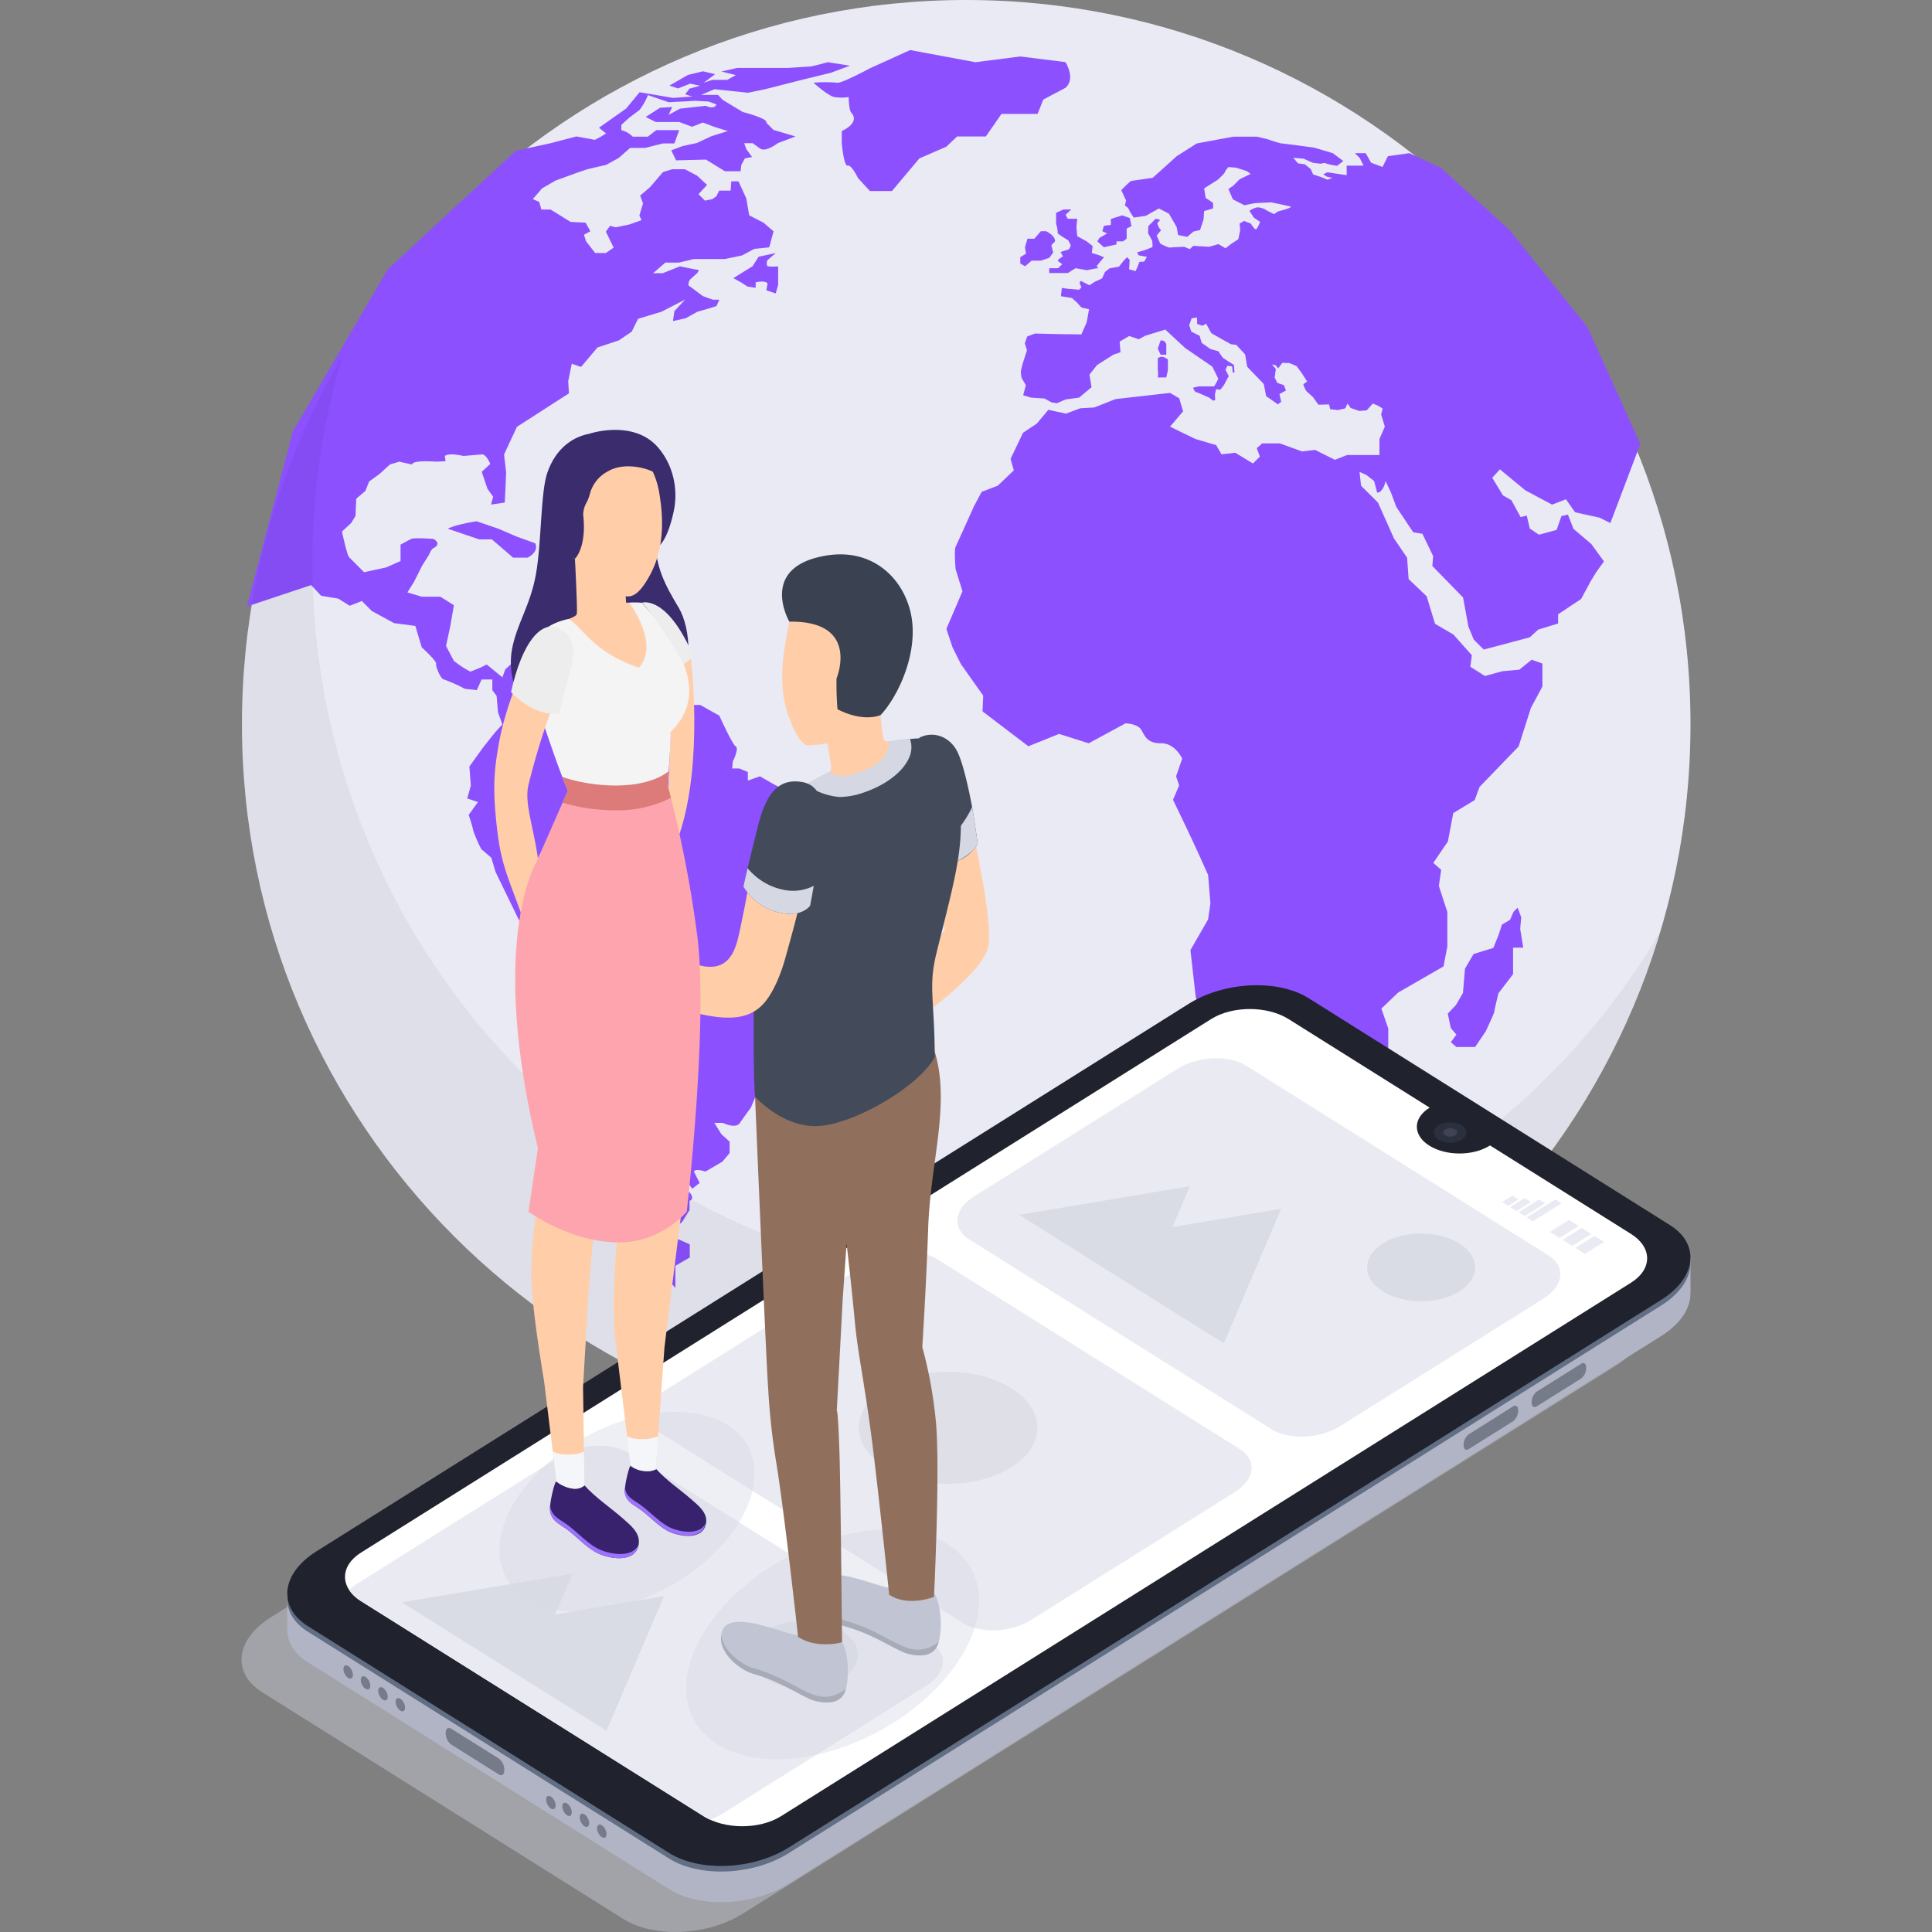 <svg width="200" height="200" fill="none" version="1.1" id="svg11456" xmlns="http://www.w3.org/2000/svg"><rect width="100%" height="100%" fill="#808080" stroke="none"/><path d="M100.022 149.944c41.409 0 74.978-33.566 74.978-74.972C175 33.566 141.431 0 100.022 0 58.613 0 25.045 33.566 25.045 74.972c0 41.406 33.568 74.972 74.977 74.972Z" fill="#E9EAF4" id="path11299"/><path d="m80.302 30.376.252-.887v-1.922a4.507 4.507 0 0 1-1.075 0c-.188-.084-.06-.61-.06-.61l.883-.758-1.77.377-.633.991-1.982 1.224.887.495.57.377.852.129v-.56s.99-.253 1.233.124l-.124.698zM58.392 57.75a1.981 1.981 0 0 0-1.626 0 1.338 1.338 0 0 1-1.269 1.353l1.447.807 1.447-.54 1.893-.63 1.62 1.17c1.219-1.486 0-2.343 0-2.343zm30.77 27.562-1.403-.297-2.438-1.551h-2.14l-1.849-.956h-.738s.149-1.036-.074-1.11c-.223-.074-1.843-1.036-1.843-1.036l-1.259.446v-.887l-.887-.371h-.738l.074-.738s.664-1.313.297-1.541c-.366-.228-1.7-3.186-1.7-3.186l-1.981-1.11h-2.14l-1.849-1.768-1.843-1.487-1.036-2.066-1.11-.738s-1.253.812-1.55.738c-.298-.074-2.14-.738-2.14-.738l-1.552-.441-1.937.907v1.981l-.738-.495v-.743l.663-1.254.298-.887-.664-.292-.887 1.03-2.215.66-.446.96-1.036.962-.292.813-1.625-1.328c-.548.286-1.116.533-1.7.738a11.243 11.243 0 0 1-1.7-1.11l-.812-1.55.446-2.067.367-2.145-1.402-.887H43.66l-1.486-.44.693-1.11.813-1.626.738-1.179s.208-.54.446-.664c.942-.495 0-.961 0-.961s-1.982-.149-2.289 0c-.307.149-1.11.59-1.11.59v1.699l-1.486.664-2.29.495-1.55-1.555c-.223-.218-.739-2.656-.739-2.656l.957-.887.446-.738.074-1.774.956-.812.372-.962 1.1-.802 1.055-.966.961-.293 1.328.293c.075-.496 2.512-.293 2.512-.293l.962-.05-.075-.54c.446-.37 1.923 0 1.923 0l1.982-.168c.436.095.803.991.803.991l-.887.813.594 1.769.59.812-.223.813 1.422-.208.07-1.408.074-1.699-.218-1.863 1.328-2.864 5.39-3.468-.074-1.258.367-1.809.961.332 1.7-2.016 2.214-.733 1.328-.902.664-1.333 2.438-.738 2.438-1.254-1.12 1.194-.149 1.036 1.328-.297 1.185-.664 1.03-.293.961-.297.298-.664H73.8l-1.036-.371c-.664-.496-1.486-1.105-1.486-1.105a.822.822 0 0 1 .218-.67l.669-.599s.292-.356.074-.356c-.218 0-1.848-.357-1.848-.357l-1.774.713h-1.006l1.259-1.094h1.402l1.55-.372h3.222l1.773-.372 1.264-.678 1.55-.159.447-1.66-1.036-.887-1.486-.768-.298-1.744-.812-1.773h-.739l-.074.96h-1.18l-.296.59-.441.298-.739.148-.669-.668.887-.957-1.03-.96-1.259-.665h-1.313l-.961.293-1.328 1.55-1.036.887.298.813-.377 1.233.223.496-1.258.446-1.403.292-.59-.149-.445.595.812 1.66-.812.555h-1.105l-.937-1.204-.223-.684.664-.367-.495-.887-1.551-.074-2.066-1.283h-.962l-.223-.788-.663-.292.96-1.11 1.403-.812 2.438-.887.887-.293 1.917-.446 1.289-.713 1.179-1.036h1.55l1.849-.465h1.184l.496-1.378h-2.364l-.887.68h-1.55a2.671 2.671 0 0 0-1.185-.68v-.545l.813-.738 1.055-.793c.37-.471.668-.993.887-1.55l2.14.738 1.62-.084 1.116-.065 1.402.075.812.297c-.222.59-1.104.148-1.104.148l-2.661.293-1.184.644.371-.813-1.258.075-1.487.956 1.036.52h2.438l1.328.496 1.11-.441 1.179.44 1.407.446-1.7.53-1.486.7-1.487.321-1.179.441.496 1.036 3.101-.075 1.958 1.204h1.625l.074-.664.367-.663.743-.15-.595-.812-.218-.614h.882l.744.54c.59.446 1.843-.54 1.843-.54l1.848-.699-2.29-.678-.737-.739c.218-.446-2.438-1.11-2.438-1.11l-2.071-1.253-.496-.52h-1.759l1.402-.59 3.469.367 1.774-.367L83.275 8.2l2.73-.664 1.982-.738-2.294-.357s-1.626.446-1.849.446c-.223 0-2.14.148-2.363.148h-5.173l-1.62.367 1.486.372-.887.495h-1.55l-.887.297 1.179-.887-1.254-.297-1.55.372-1.923 1.105.887.297 1.258-.496 1.03.218-1.104.298-.446.59.738.222-1.982.149-3.468-.59-1.402 1.695-2.81 1.982.739.59-.496.311-.664.352-1.922-.352-2.656.699-3.601.781-13.268 12.29-9.81 16.755-4.76 18.134 6.644-2.215 1.036 1.105 1.774.297 1.184.738 1.254-.495 1.035 1.036 2.29 1.253 2.214.297.664 2.215s1.551 1.402 1.487 1.7c-.065.297.495 1.624.812 1.624.74.265 1.457.586 2.146.962l1.253.143.496-1.105h1.11v1.105l.446.595.143 1.694.446 1.259-.738.812-1.184 1.487-1.487 2.056.149 1.982-.372 1.327 1.11.372-.961 1.328c.196.557.362 1.124.496 1.7.229.633.5 1.25.812 1.847l1.036.887.446 1.487 2.512 5.167 1.769 1.486 2.586 1.328s1.625 1.774 1.7 1.982c.074.208.887 3.468.887 3.468l-.035 1.823.495 1.918.149 2.145.223 2.973.738 2.363.664 3.102-.812 1.035.495 1.531.595 2.235 1.03 1.109-.07 1.774.219 1.769 4.583 4.875.882.961v-2.289l1.487-.857v-1.357l-1.487-.664v-1.036l.729-.664.733-1.184v-.961c.61-.218 0-.887 0-.887h-1.016l-.074-.956h.961l.397.59.782-.59-.59-1.184c.15-.367 1.185 0 1.185 0l1.769-1.036.738-.882v-1.184l-.842-.758-.743-1.184h.887s1.332.669 1.773 0c.441-.669 1.11-1.551 1.11-1.551l.813-1.917s1.55-2.809 1.7-3.032c.148-.223 0-2.973 0-2.973l2.437-1.982h1.625l1.328-2.219 1.036-1.457V98.63l.367-2.363-.58-2.31 2.066-2.734 1.55-1.487-.589-2.73zm16.459-58.037.496.292.674-.585h.956l.882-.297.396-.545-.188-.753.377-.401c.044-.61-.922-1.05-.922-1.05h-.545l-.674.777h-.713l-.253.882.104.664-.59.367zm4.46-5.584-.753.337v1.134l.084.293c.055.233.083.473.084.713l.545.377.545.337.253.495s-.084.495-.377.495l-.674.214.253.46s-.495.253-.545.461l.461.337-.421.421h-.922v.496h1.933l.797-.496 1.175.208s.966-.208 1.174-.208l-.169-.213.298-.376.461-.545-.59-.238-.669-.208.084-.714-.634-.495-.961-.525-.085-.967.085-.837h-.991l-.208-.421.584-.545zm5.5 3.612v-.317h.674l.376-.273v-1.05l.496-.253-.169-.837-.788-.278-1.174.377v.614l-.713.084-.169.565.495.233-.797.46-.213.358.674.61zm42.315 25.451 2.774 1.486 1.432-.554.952 1.347 2.542.56 1.109.555 3.097-8.175-5.452-12.086-8.128-10.121-7.067-6.395-3.255-1.516-2.225.317-.555 1.114-1.184-.44-.56-.991h-1.115l.496.495.401.798h-1.749v.986l-1.249-.184-.758-.114-.426.213.396.243.55.124-.495.183-.664-.267-.828-.278-.247-.55-.61-.495-.703-.094-.496-.58 1.08.094.952.426.792.094s.496-.124.55-.034c.379.12.769.204 1.165.248l.644-.496-1.09-.813-1.932-.57s-3.246-.445-3.4-.435a14.385 14.385 0 0 1-1.377-.421l-1.13-.278h-2.477l-3.766.699-2.081 1.323-2.477 2.234s-2.141.307-2.265.337c-.351.293-.682.609-.991.946l.496 1.075-.124.496.337.272.248.496.336.495 1.254-.183 1.348-.763 1.04.55.798 1.377.149.828.951.183.644-.55.674-.154.367-1.104.059-.858.922-.272v-.565l-.337-.243-.431-.277-.154-.991 1.402-.887s.744-.674.744-.793c0-.118.366-.525.366-.525s.585.035.768.065c.184.03 1.16.366 1.16.366l.371.278-1.134.55-.669.674-.496.336.461 1.07 1.194.615 1.07-.218 1.7-.084s1.947.391 2.036.456c.09.064-.559.272-.559.272l-.759.213-.426.278-.723-.367a1.873 1.873 0 0 0-.991-.337c-.3.058-.583.184-.828.367l.461.703.639.431s-.272.793-.455.763c-.184-.03-.496-.58-.496-.58l-.708-.277-.456.278.059.673-.198.952-.763.495-.555.431-.733-.43-.947.277-1.655-.095-.366.337-.585-.242s-1.437.059-1.531.089a5.268 5.268 0 0 1-.947-.426l-.366-.828.456-.55-.213-.247-.184-.456.307-.372-.46-.119-.763.763-.035.738s.401.704.431.793c.023.214.033.43.03.644l-.763.307-.828.243.154.307.857.154-.277.495-.496.03-.243.615-.153.336-.674-.183.03-.43.029-.55-.272-.278-.402.43-.426.55-.991.184-.46.367-.308.673-.733.337-.58.367-.892-.456-.119.213.184.456-.213.248-1.165-.094-.644-.09-.094.858 1.135.183.55.495s.431.52.52.52c.089 0 .709.154.709.154l-.248 1.348-.55 1.253-2.299-.03-2.508-.059-.797.302-.248.704.218.738-.446 1.382-.183.739c.001.251.029.502.084.748.064.089.431.733.431.733l-.277 1.04.827.248 1.378.09.733.4.555.09.916-.396 1.378-.184 1.288-1.075-.213-1.313.793-.99 1.685-1.071.733-.248-.089-1.1.991-.584.991.337.674-.367 2.071-.634 2.051 1.902 2.814 1.928s.585 1.164.615 1.253c-.112.282-.257.55-.431.798h-1.581l-.594.134s.183.456.302.456 1.382.584 1.382.584l.397.307.213-.064-.03-.58.124-.55.426.06c.174-.19.328-.395.461-.615.128-.27.271-.535.426-.792l-.337-.644.188-.431.496.064.059.639h.184l-.06-.793-.495-.307-.664-.44-.461-.67-.798-.218-.917-.644-.213-.733-.857-.426-.223-.674.248-.704.55-.094.03.674.55.183.371-.213.55.991 1.13.64.892.495.55.064.917.991.218 1.284 1.714 1.778.243 1.254 1.224.857.337-.278-.184-.792.674-.367-.213-.555-.679-.233-.277-.55.124-.892-.397-.455.367.06.272.336.431-.58.734.03.738.307.55.753.55.857s-.367.214-.396.308c.072.237.176.463.307.673l.703.64.55.773 1.1-.03.124.495.798.09.763-.184.218-.495.337.46.887.308.763-.06.644-.708.58.247.431.273-.154.614.382 1.259-.555 1.273v1.665h-3.345l-1.268.495-2.056-1.025-1.348.158-2.304-.832h-1.824l-.554.495.317.872-.714.714-1.828-1.11-1.427.158-.555-.95-2.146-.635-1.486-.718-1.14-.56 1.348-1.586-.396-1.347-.952-.56-5.638.639-2.22.872-1.432.08-1.487.554-1.823-.396-1.194 1.427-1.427.95-1.288 2.701.336 1.19-1.664 1.59-1.665.634-.793 1.486s-1.75 3.89-1.908 4.207c-.158.317 0 2.303 0 2.303l.714 2.3-1.665 3.889.634 1.907.872 1.744 2.304 3.255-.069 1.635 4.747 3.612 3.181-1.278 3.062.97 3.805-2.06s1.274 0 1.67.713c.397.714.634 1.348 2.061 1.348s2.146 1.59 2.146 1.59l-.634 1.824.317.95-.635 1.487 1.487 3.092 1.11 2.383 1.035 2.304.238 2.933-.238 1.67-1.828 3.175.555 4.92.634 1.11-.238.793 1.115 1.194.714 2.774-.634 2.621.951 1.982s.872 2.145.951 2.383c.079.238.634 1.031.555 1.427-.079.396-.317 1.432-.317 1.432l.317 1.585h4.048l1.908-.634 4.682-4.761c.428-.506.825-1.037 1.19-1.59.079-.238.713-3.171.713-3.171l3.335-1.353v-2.591l-.714-2.066 1.744-1.665 4.688-2.7.396-2.066v-3.567l-.877-2.7.238-1.665-.813-.719 1.511-2.22.555-2.937 2.22-1.348.496-1.353 4.048-4.196 1.273-3.993 1.19-2.205V68.69l-1.11-.397-1.274 1.03-1.744.16-1.823.495-1.512-.956.159-1.19-1.903-2.14-1.907-1.115-.872-2.853-1.863-1.774-.159-2.22-1.353-1.982-1.665-3.725-1.749-1.744-.158-1.432.718.322.793.634.317 1.189c.634 0 .872-1.19.872-1.19l.555 1.19.555 1.486 1.749 2.621.952.159 1.109 2.304-.079 1.03 3.176 3.255.555 3.013.555 1.352 1.036 1.03 4.761-1.267.872-.798 2.062-.634v-.952l2.383-1.585.991-1.843.575-.937.798-1.11-1.314-1.808-1.833-1.55-.585-1.487-.673.159-.496 1.427-1.823.495-.952-.634-.317-1.348-.634.159-.956-1.75-.872-.495-1.11-1.823.793-.877zm-37.162-11.683.168-.758v-1.09a1.222 1.222 0 0 0-.609-.292c-.163 0-.32.06-.441.169v1.213c.043.251.043.507 0 .758zm0-3.275a.5.5 0 0 0-.156-.423.493.493 0 0 0-.434-.122l-.292.838.292.629h.59zm-21.653-21.67h2.973l1.62-2.334h3.731l.6-1.487 2.294-1.214c1.085-.946 0-2.66 0-2.66l-4.678-.585-4.647.595-6.759-1.259-4.167 1.893s-2.998 1.62-3.404 1.486a14.455 14.455 0 0 0-2.433 0s1.487 1.348 2.16 1.487c.493.076.994.076 1.487 0 0 0 0 1.318.273 1.62.946 1.085-.991 1.893-.991 1.893v1.278s.213 2.413.614 2.304c.401-.11 1.06 1.283 1.06 1.283l1.244 1.352h2.274l2.84-3.378 2.794-1.214zm58.393 80.828-.366-.991-.421.416-.367.842-.837.495-.367 1.105-.525 1.308-2.047.63-.892 1.521-.208 2.517-.733 1.248-.837.892.312 1.486.58.684-.58.783.58.495h1.937l1.1-1.625s.892-1.888.892-2.046c0-.159.421-1.888.421-1.888l1.516-1.982V98.1h1.051l-.313-1.942ZM51.633 54.747l-2.3-.783s-.639.089-1.387.267c-.55.11-1.088.277-1.605.496l3.26 1.11h1.318l2.2 1.892h1.487s1.213-.54.807-1.486l-1.888-.679Z" fill="#8c50ff" id="path11301"/><path opacity=".05" d="M107.311 133.277a75.028 75.028 0 0 1-73.823-61.936 75.01 75.01 0 0 1 1.977-34.509 74.977 74.977 0 0 0 34.53 106.854 75.007 75.007 0 0 0 61.578-.686 74.98 74.98 0 0 0 40.3-46.56 74.933 74.933 0 0 1-64.562 36.837Z" fill="#000" id="path11303"/><path opacity=".4" d="m64.536 198.659-37.398-23.483c-3.168-1.986-2.772-5.46.9-7.756l90.328-56.698c3.66-2.283 9.192-2.547 12.36-.557l37.398 23.482c3.168 1.99 2.769 5.463-.9 7.76l-90.325 56.691c-3.663 2.299-9.195 2.547-12.363.561Z" fill="#D6D8E5" id="path11305"/><path d="m69.273 195.567-37.398-23.483c-3.168-1.989-2.769-5.463.9-7.759L123.1 107.63c3.66-2.283 9.192-2.544 12.36-.557l37.398 23.482c3.168 1.987 2.772 5.46-.9 7.756l-90.325 56.698c-3.66 2.297-9.191 2.548-12.36.558Z" fill="#B1B4C4" id="path11307"/><path d="M29.736 168.676v-3.744l4.038 1.657-4.038 2.087Z" fill="#B1B4C4" id="path11309"/><path d="M175 133.791v-3.601l-3.213 2.251 3.213 1.35Z" fill="#B1B4C4" id="path11311"/><path d="m69.273 192.4-37.398-23.483c-3.168-1.986-2.769-5.459.9-7.755l90.325-56.699c3.66-2.283 9.192-2.547 12.36-.557l37.398 23.483c3.168 1.989 2.772 5.463-.9 7.759l-90.325 56.695c-3.66 2.296-9.191 2.544-12.36.557Z" fill="#616E84" id="path11313"/><path d="M36.39 173.732c.191-.12.192-.51 0-.871-.19-.36-.502-.554-.694-.434-.192.121-.193.511-.002.871.192.361.503.555.695.434Z" fill="#757B89" id="path11315"/><path d="M38.188 174.863c.192-.121.193-.511.002-.871-.192-.36-.503-.555-.695-.434-.192.121-.193.511-.002.871.192.36.503.555.695.434Z" fill="#757B89" id="path11317"/><path d="M39.991 175.993c.193-.121.193-.511.002-.871s-.502-.555-.695-.434c-.192.121-.193.511-.001.871.191.36.502.555.694.434Z" fill="#757B89" id="path11319"/><path d="M41.79 177.124c.193-.121.193-.511.002-.871-.192-.361-.503-.555-.695-.434-.192.12-.193.51-.001.871.191.36.502.554.694.434Z" fill="#757B89" id="path11321"/><path d="M57.374 187.255c.193-.121.195-.512.003-.874-.191-.362-.503-.558-.696-.437-.193.121-.195.512-.003.874.191.362.503.558.696.437Z" fill="#757B89" id="path11323"/><path d="M59.046 187.955c.192-.12.193-.51.002-.871-.192-.36-.503-.554-.695-.434-.192.121-.193.511-.002.871.192.361.503.555.695.434Z" fill="#757B89" id="path11325"/><path d="M60.846 189.085c.193-.12.193-.51.002-.871-.191-.36-.502-.554-.695-.433-.192.12-.193.51-.001.871.191.36.502.554.694.433Z" fill="#757B89" id="path11327"/><path d="M62.645 190.216c.192-.121.193-.511.002-.871s-.502-.555-.695-.434c-.192.121-.193.511-.001.871.19.361.502.555.694.434Z" fill="#757B89" id="path11329"/><path d="m51.645 183.692-4.944-3.102a1.438 1.438 0 0 1-.412-.515 1.574 1.574 0 0 1-.155-.662c0-.457.252-.652.567-.466l4.944 3.101c.173.135.314.312.413.517.099.205.151.433.154.664 0 .453-.252.662-.567.463Z" fill="#757B89" id="path11331"/><path d="m163.681 142.701-4.599 2.887c-.3.182-.528 0-.528-.434.003-.214.053-.425.144-.615.092-.189.223-.353.384-.478l4.599-2.886c.3-.183.525 0 .525.434a1.47 1.47 0 0 1-.143.614 1.33 1.33 0 0 1-.382.478Z" fill="#757B89" id="path11333"/><path d="m156.637 147.124-4.599 2.886c-.3.183-.528 0-.528-.433.003-.215.053-.426.144-.616.092-.191.223-.355.384-.48l4.599-2.893c.3-.183.525 0 .525.434-.002.215-.05.428-.141.619a1.342 1.342 0 0 1-.384.483Z" fill="#757B89" id="path11335"/><path d="M69.273 191.823 31.875 168.34c-3.168-1.989-2.769-5.463.9-7.759l90.325-56.695c3.66-2.283 9.192-2.544 12.36-.558l37.398 23.483c3.168 1.987 2.772 5.46-.9 7.756l-90.325 56.698c-3.66 2.296-9.192 2.547-12.36.558Z" fill="#20232D" id="path11337"/><path d="m168.847 127.741-14.601-9.165-.036.023c-1.725 1.083-4.521 1.083-6.246 0-1.725-1.083-1.725-2.841 0-3.914l.036-.02-14.601-9.164c-2.217-1.393-5.814-1.393-8.031 0L37.38 160.718c-2.217 1.389-2.217 3.646 0 5.039l35.446 22.25c2.22 1.393 5.814 1.393 8.03 0l87.991-55.227c2.217-1.393 2.217-3.65 0-5.039Z" fill="#fff" id="path11339"/><path opacity=".5" d="m168.847 132.78-87.988 55.227c-2.003 1.259-5.138 1.376-7.358.359a5.334 5.334 0 0 1-.67-.359l-35.448-22.25a3.855 3.855 0 0 1-1.245-1.174c-.837-1.305-.423-2.821 1.245-3.865l87.985-55.23c2.217-1.39 5.811-1.39 8.031 0L148 114.656l-.036.022c-1.725 1.083-1.725 2.835 0 3.914 1.725 1.08 4.524 1.086 6.246 0l.033-.019 14.604 9.165c2.217 1.395 2.217 3.649 0 5.042Z" fill="url('#paint0_linear_141_2799')" id="path11341"/><path d="M150.127 118.292c.926 0 1.677-.471 1.677-1.053s-.751-1.054-1.677-1.054-1.677.472-1.677 1.054c0 .582.751 1.053 1.677 1.053Z" fill="#2B303F" id="path11343"/><path opacity=".1" d="M149.632 117.539a.302.302 0 0 1-.156-.118.344.344 0 0 1 0-.391.3.3 0 0 1 .156-.117 1.034 1.034 0 0 1 .993 0 .3.3 0 0 1 .156.117.344.344 0 0 1 0 .391.302.302 0 0 1-.156.118 1.046 1.046 0 0 1-.497.127c-.172 0-.342-.044-.496-.127Z" fill="#fff" id="path11345"/><path d="m131.629 147.949-31.293-19.647c-1.819-1.142-1.59-3.135.51-4.452l21.054-13.209c2.1-1.305 5.28-1.465 7.098-.326l31.302 19.647c1.818 1.141 1.59 3.134-.51 4.455l-21.051 13.212c-2.115 1.318-5.292 1.462-7.11.32Z" fill="#E9EAF2" id="path11347"/><path d="m132.631 125.135-11.268 1.895 1.809-4.237-17.665 2.971 4.938 3.099 7.993 5.016 8.25 5.179 5.943-13.923Z" fill="#DADCE5" id="path11349"/><path d="M147.109 134.711c3.087 0 5.589-1.572 5.589-3.51 0-1.938-2.502-3.509-5.589-3.509-3.087 0-5.589 1.571-5.589 3.509s2.502 3.51 5.589 3.51Z" fill="#DADCE5" id="path11351"/><path d="M99.678 168.001 68.386 148.36c-1.818-1.141-1.59-3.134.51-4.455l21.049-13.213c2.1-1.304 5.28-1.461 7.097-.326l31.294 19.641c1.818 1.145 1.59 3.138-.51 4.455l-21.051 13.213c-2.1 1.327-5.274 1.467-7.096.326Z" fill="#E9EAF2" id="path11353"/><path d="m95.874 174.524-21.05 13.209a6.37 6.37 0 0 1-1.324.633 5.326 5.326 0 0 1-.669-.359l-35.448-22.25a3.857 3.857 0 0 1-1.245-1.174c.25-.237.52-.446.807-.623L58 150.747c2.1-1.304 5.28-1.461 7.098-.326L96.4 170.069c1.8 1.141 1.575 3.134-.526 4.455Z" fill="#E9EAF2" id="path11355"/><path d="m68.73 165.242-11.268 1.895 1.81-4.237-17.665 2.971 4.941 3.102 7.99 5.016 8.25 5.176 5.942-13.923Z" fill="#DADCE5" id="path11357"/><path d="M83.208 174.821c3.087 0 5.59-1.572 5.59-3.51 0-1.938-2.503-3.509-5.59-3.509-3.086 0-5.589 1.571-5.589 3.509s2.503 3.51 5.59 3.51Z" fill="#DADCE5" id="path11359"/><path d="m156.139 124.828-.633-.398 1.059-.665.633.398-1.059.665Z" fill="#E9EAF2" id="path11361"/><path d="m156.988 125.36-.636-.398 1.482-.93.636.398-1.482.93Z" fill="#E9EAF2" id="path11363"/><path d="m157.834 125.892-.636-.398 2.118-1.331.636.398-2.118 1.331Z" fill="#E9EAF2" id="path11365"/><path d="m158.68 126.423-.633-.398 2.964-1.862.636.398-2.967 1.862Z" fill="#E9EAF2" id="path11367"/><path d="m161.434 128.152-.987-.62 1.974-1.243.99.62-1.977 1.243Z" fill="#E9EAF2" id="path11369"/><path d="m162.751 128.977-.987-.62 1.977-1.239.987.62-1.977 1.239Z" fill="#E9EAF2" id="path11371"/><path opacity=".05" d="M98.148 153.601c5.104 0 9.241-2.596 9.241-5.799 0-3.202-4.137-5.799-9.24-5.799-5.104 0-9.24 2.597-9.24 5.799 0 3.203 4.136 5.799 9.24 5.799Z" fill="#000" id="path11373"/><path d="m164.068 129.805-.987-.619 1.977-1.243.987.623-1.977 1.239Z" fill="#E9EAF2" id="path11375"/><path opacity=".4" d="M89.767 179.839c8.132-3.863 13.126-11.299 11.154-16.609-1.972-5.311-10.163-6.485-18.295-2.622-8.131 3.862-13.125 11.298-11.153 16.608 1.972 5.311 10.162 6.485 18.294 2.623Z" fill="#D6D8E5" id="path11377"/><path opacity=".4" d="M68.011 164.891c7.085-3.365 11.436-9.843 9.719-14.468-1.718-4.626-8.854-5.648-15.938-2.283-7.085 3.365-11.436 9.843-9.719 14.468 1.718 4.626 8.854 5.648 15.938 2.283Z" fill="#D6D8E5" id="path11379"/><path d="M64.82 45.793c-.733-1.328-6.327-2.175-8.165 3.155-.699 2.034-.59 7.229-1.175 10.496-.584 3.267-1.981 5.11-2.477 7.761-.495 2.651.312 7.09 5.946 7.846 5.634.756 9.984-1.457 11.317-3.491 1.333-2.035 1.358-6.36-.025-8.68-1.382-2.32-2.438-4.215-2.403-7.241l-3.017-9.846Z" fill="#3A2C6D" id="path11381"/><path d="M71.524 68.23s1.328 10.581-1.179 18.096c-2.507 7.515-1.813-1.933-1.813-1.933l.604-2.242s.496-8.653.297-10.77c-.198-2.12-.163-3.924-.297-4.114-.134-.19.496-.51.763-.56.268-.051 1.625 1.524 1.625 1.524Z" fill="#FFCEA9" id="path11383"/><path d="M61.13 44.868s4.21-1.373 6.763 1.205c.845.878 1.46 2.003 1.778 3.25a7.972 7.972 0 0 1 .025 3.822c-.342 1.508-1.02 3.559-2.08 3.676-1.061.118-6.487-11.953-6.487-11.953Z" fill="#3A2C6D" id="path11385"/><path d="M59.519 57.864s.277 5.306.188 5.699c-.09.392-1.843.767-2.334 1.233-.49.465 2.552 5.844 4.103 6.646 1.55.801 6.342-1.244 6.674-3.923.307-2.483-1.372-4.416-2.016-5.088a8.726 8.726 0 0 0-1.323-.04l-.144-2.572c-2.11-.773-5.148-1.956-5.148-1.956Z" fill="#FFCEA9" id="path11387"/><path d="M69.433 75.768c0 1.121-.123 2.836-.218 4.069-.049.678-.094 1.221-.113 1.445a.486.486 0 0 1 0 .107c-4.604 3.228-10.302.46-10.302.46-.188-.42-.386-.892-.594-1.435-.535-1.368-1.16-3.183-1.982-5.604-1.15-3.446-.605-7.935-.387-8.888.208-.818 1.72-1.614 3.038-1.844 1.53.964 2.477 3.396 7.259 5.044 2.23-2.443-.991-6.725-.991-6.725a7.18 7.18 0 0 1 1.298 0c3.612 4.013 7.234 9.174 2.992 13.371Z" fill="#F4F4F4" id="path11389"/><path d="M68.289 51.285c-.496-3.413-2.656-5.99-5.763-5.784a5.455 5.455 0 0 0-2.266.667 6.13 6.13 0 0 0-1.868 1.598 7.027 7.027 0 0 0-1.184 2.285 7.606 7.606 0 0 0-.32 2.623 7.383 7.383 0 0 0 .777 2.944c.456.9 1.09 1.669 1.854 2.246.115.516.28 1.016.495 1.49 1.105 1.452 4.034 2.37 5 2.388.832 0 1.556-.875 2.339-2.337 1.605-3.054 1.194-6.44.936-8.12Z" fill="#FFCEA9" id="path11391"/><path d="M61.565 45.563c-2.18.482-3.964 1.177-4.568 3.603-.407 1.682-.937 4.848-.431 6.165l.312.97 2.646 1.54s1.233-1.165.847-4.567c.015-.462.144-.91.372-1.294.164-.321.288-.666.366-1.026.311-.92.923-1.67 1.71-2.096 1.982-1.25 4.85-.173 5.252.28-.558-1.349-1.508-2.44-2.693-3.091a5.144 5.144 0 0 0-3.813-.484Z" fill="#3A2C6D" id="path11393"/><path d="M55.689 88.887c-.496-3.458-1.407-5.7-.991-7.599a73.943 73.943 0 0 1 3.716-11.208c.966-2.152.669-3.648-.332-4.483-1.125-.953-2.2-.56-3.21 1.844-1.264 2.992-2.721 6.069-3.4 10.53-.342 2.163-.495 4.264.094 8.708.431 3.11 1.308 4.853 2.339 7.773.282.795 2.21-2.64 1.784-5.565Z" fill="#FFCEA9" id="path11395"/><path d="M57.601 153.355c1.105 1.02 2.825.313 2.904.409 1.125 1.272 2.8 2.381 4.048 3.491.689.616 1.759 1.435 1.566 2.611-.347 2.102-3.325 1.457-4.46.813-1.134-.644-2.041-1.709-3.106-2.46-.758-.533-1.487-.807-1.62-1.889-.07-.633.47-2.998.668-2.975Z" fill="#38226D" id="path11397"/><path d="M56.952 155.893c.144 1.037.882 1.323 1.635 1.849 1.08.763 2.032 1.855 3.157 2.5 1.035.594 3.627 1.182 4.355-.32-.397 2.029-3.325 1.396-4.435.757-1.11-.639-2.041-1.709-3.107-2.46-.758-.533-1.486-.807-1.62-1.889a1.954 1.954 0 0 1 .015-.437Z" fill="#9C73FF" id="path11399"/><path d="M65.346 151.606c.99.93 2.537.409 2.611.493 1.03 1.166 2.557 2.169 3.696 3.189.63.56 1.616 1.311 1.437 2.387-.317 1.928-3.047 1.334-4.078.746-1.03-.589-1.868-1.57-2.844-2.242-.693-.488-1.377-.74-1.486-1.732-.065-.61.48-2.863.664-2.841Z" fill="#38226D" id="path11401"/><path d="M64.697 154.016c.133.953.807 1.216 1.486 1.681.991.695 1.863 1.681 2.894 2.286.946.561 3.32 1.088 3.964-.285-.362 1.855-3.043 1.272-4.063.689-1.021-.583-1.868-1.569-2.844-2.242-.694-.487-1.378-.739-1.487-1.731.006-.134.022-.268.05-.398Z" fill="#9C73FF" id="path11403"/><path d="M71.297 93.493c-.496-4.303-1.888-10.557-1.888-10.557a10.262 10.262 0 0 1-4.227 1.188c-2.477.14-6.392-.707-6.392-.707a44.196 44.196 0 0 1-2.25 3.923c-1.094 1.726-3.23 5.503-2.714 12.1.337 4.309 2.477 22.617 2.477 22.617a38.524 38.524 0 0 0-1.318 9.543c0 2.662.644 7.19 1.338 11.376l1.278 10.379s1.695 1.384 2.904.409l-.149-10.171c.144-2.489.362-6.165.496-8.507.228-3.817.832-9.886.99-11.399.16-1.513.605-4.158.808-7.128.203-2.97 1.214-18.022 1.214-18.022l.134 2.802s.134 4.578.714 10.233c.58 5.654.787 8.159.787 8.159a13.238 13.238 0 0 0-1.14 3.654c-.103 1.221-1.337 10.888-.599 15.803l1.516 12.502c.378.294.813.483 1.267.55a2.59 2.59 0 0 0 1.35-.163l.891-12.598c.595-4.797 1.863-14.957 2.057-16.251.252-1.737.466-2.595.758-8.059.292-5.463.183-17.355-.302-21.676Z" fill="#FFCEA9" id="path11405"/><path d="M52.904 71.638s2.28 2.561 4.98 2.242l1.293-4.993s.847-2.612-1.125-3.755c-1.972-1.143-4.018 1.367-5.148 6.506Z" fill="#EDEDED" id="path11407"/><path d="M66.45 62.392s2.607-.897 5.372 5.631l-1.036.707s-2.72-4.657-4.335-6.339Z" fill="#EDEDED" id="path11409"/><path d="M100.531 84.667c.198 1.945 2.244 10.328 1.803 13.198-.441 2.869-7.432 7.677-7.432 7.677l-.991-4.915 3.875-4.298-1.041-8.142 3.786-3.52Z" fill="#FFCEA9" id="path11411"/><path d="M101.204 87.419c-.142.2-.298.387-.465.56v.028a4.336 4.336 0 0 1-1.725 1.166 2.805 2.805 0 0 1-1.377.1l-.312-1.597-2.17-11.297a2.733 2.733 0 0 1 2.17-.175c.718.245 1.332.78 1.724 1.503.58 1.076 1.165 3.603 1.586 5.834.297 1.799.53 3.373.569 3.878Z" fill="#434B5B" id="path11413"/><path d="M87.113 169.886c-1.525.474-3.154.251-4.534-.622-1.09.039-7.016-2.802-7.824-.42-.703 2.107 1.863 4.063 3.236 4.438 2.973.818 5.207 2.511 6.406 2.802.897.213 2.057.353 2.77-.443.857-.963.783-4.5-.054-5.755Z" fill="#C1C4D3" id="path11415"/><path d="M84.397 175.49c-1.199-.286-3.414-1.972-6.406-2.802-1.15-.319-3.132-1.737-3.33-3.435-.268 1.945 2.046 3.665 3.33 4.018 2.973.818 5.207 2.511 6.406 2.802.897.213 2.057.353 2.77-.443.188-.231.324-.51.397-.812a3.41 3.41 0 0 1-1.513.76 3.182 3.182 0 0 1-1.654-.088Z" fill="#A7ABB7" id="path11417"/><path d="M96.745 165.005c-1.525.474-3.153.251-4.534-.622-1.09.039-7.016-2.83-7.823-.426-.704 2.113 1.862 4.069 3.235 4.444 2.973.818 5.208 2.511 6.407 2.802.897.213 2.056.353 2.77-.443.837-.963.763-4.5-.055-5.755Z" fill="#C1C4D3" id="path11419"/><path d="M94.01 170.609c-1.2-.286-3.414-1.972-6.407-2.802-1.15-.319-3.131-1.743-3.33-3.435-.267 1.973 2.067 3.654 3.33 4.029 2.973.818 5.208 2.511 6.407 2.802.897.213 2.056.353 2.77-.443.186-.232.322-.51.396-.812a3.406 3.406 0 0 1-1.514.754 3.189 3.189 0 0 1-1.652-.093Z" fill="#A7ABB7" id="path11421"/><path d="M96.844 146.792a45.39 45.39 0 0 0-1.367-7.346s.406-6.338.609-12.329c.233-6.82 2.324-12.822.674-18.258l-18.596 4.674s1.125 27.174 1.373 30.463c.147 2.56.434 5.107.857 7.627.847 5.279 2.225 17.826 2.225 17.826 1.981 1.295 4.548.561 4.548.561s-.139-15.871-.267-19.67c-.154-4.64-.278-4.287-.278-4.287l.615-11.561.4-5.75s.496 4.22.848 7.991c.293 3.284.991 6.26 1.779 12.379.679 5.307 1.784 15.977 1.784 15.977 1.982 1.289 4.638.219 4.638.219s.688-13.909.158-18.516Z" fill="#916F5D" id="path11423"/><path d="M94.129 76.52c-1.417.078-2.478.487-2.651 0a23.037 23.037 0 0 1-.322-2.506c.163-.46.302-.964.302-.964 1.779-1.233 2.344-3.407 2.577-5.94.396-4.326-1.67-8.114-5.495-8.568-3.598-.42-6.244 2.438-6.937 6.36-.382 1.94-1.14 5.604-.114 8.787.57 1.782 1.308 3.2 2.046 3.475a15.28 15.28 0 0 0 2.126-.213s.188 1.199.322 1.972c.134.774.08 1.177-1.278 2.124-1.358.947 2.05 2.892 4.28 2.701 2.23-.19 4.737-1.715 5.451-3.362.728-1.777.664-3.923-.307-3.867Z" fill="#FFCEA9" id="path11425"/><path d="M101.204 87.419c-.142.2-.298.387-.465.56v.028a6.107 6.107 0 0 1-1.725 1.166c-.386.17-.791.282-1.204.33l-1.293-1.305c.279-.154.549-.328.808-.521a10.272 10.272 0 0 0 2.279-2.388c.394-.542.739-1.128 1.031-1.748.297 1.799.53 3.373.569 3.878Z" fill="#D5D7E2" id="path11427"/><path d="M96.973 98.537c-.897 3.603-.248 4.623-.203 10.877-1.561 2.959-7.987 6.775-11.803 7.134-3.815.359-6.798-3.015-6.798-3.015-.218-1.827-.193-12.413.055-19.547.218-6.164.921-9.818 2.522-11.079a25.585 25.585 0 0 1 2.715-1.68c1.19-.668 2.299-1.24 2.438-1.312a.19.19 0 0 0 0 .034c.064.184.495 1.087 2.888.235 2.626-.93 3.627-2.27 3.276-3.362a.118.118 0 0 0 0-.04c.123 0 1.075-.179 2.16-.28.426-.045.877-.073 1.298-.09 1.586-.044 2.73.516 3.553 5.044 1.026 5.447-.055 8.826-2.101 17.08Z" fill="#434B5B" id="path11429"/><path d="M72.223 99.882c3.132.891 3.87-1.34 4.281-3.189.991-4.483 1.536-8.529 2.28-11.067.871-3.004 1.788-3.48 3.076-4.063 1.517-.684 2.815.762 2.314 4.578-.6 4.511-1.377 7.683-2.874 13.024-.386 1.395-1.263 3.877-2.571 5.043-1.615 1.48-4.053 1.418-7.735.381-1.57-.443-3.295-1.507-6.268-3.071-.797-.42-1.417-.7-2.948-1.507-1.537-.78-2.884-1.97-3.924-3.47-.808-1.316-.912-1.932-.748-2.24.163-.309.57-.292.99.257a9.02 9.02 0 0 0 2.255 2.36s-.99-1.155-1.526-1.906a9.983 9.983 0 0 1-1.184-2.191c-.283-.768.302-1.805.743-1.261s.66 1.12 1.487 2.202c.427.585.914 1.11 1.451 1.564-.501-.77-.949-1.583-1.338-2.432a4.375 4.375 0 0 1-.495-2.197c0-.404.52-.88.991-.118.421.678.699 1.749 1.68 2.903.718.84 1.328 1.323 1.343 1.093.014-.23-.432-.695-.69-1.681-.257-.987 0-2.012.496-2.13.496-.117.387-.078.768.835.382.914.991 1.592 1.422 2.925a6.307 6.307 0 0 0 1.289 2.511c.753.975 2.457 2 5.435 2.847Z" fill="#FFCEA9" id="path11431"/><path d="M81.712 64.353s-3.3-5.688 3.86-6.848c5.163-.835 8.483 2.92 8.87 6.994.366 3.889-1.755 7.93-3.286 9.526-.743.303-2.354.477-4.46-.605a32.614 32.614 0 0 1-.099-3.189s2.513-5.985-4.885-5.878Z" fill="#3A4151" id="path11433"/><path d="M71.336 123.144a169.214 169.214 0 0 1-.242 2.292 10.039 10.039 0 0 1-3.594 2.511 9.054 9.054 0 0 1-4.186.638c-4.598-.246-8.601-3.149-8.601-3.149l.297-2.023.679-4.551c-5.188-21.294-.184-29.566-.184-29.566l2.735-6.209.55-1.239.432.107c8.076 1.3 9.805-.56 9.88-.672 0 0 .133.453.352 1.31a122.586 122.586 0 0 1 2.705 14.1c.961 7.179-.268 21.004-.823 26.451Z" fill="#FDA4AF" id="path11435"/><path d="M94.114 78.436c-.654 1.485-2.428 2.84-4.742 3.62a7.693 7.693 0 0 1-2.478.448 6.972 6.972 0 0 1-3.468-1.289c1.19-.667 2.3-1.238 2.438-1.311.401.303 1.258.672 2.859.135 1.853-.634 3.315-1.525 3.305-3.268v-.039c.124 0 1.075-.18 2.16-.28a2.621 2.621 0 0 1-.074 1.984Z" fill="#D5D7E2" id="path11437"/><path d="M84.992 87.43c-.223 1.328-.496 2.987-.753 4.27-.208 1.188-.372 2.045-.372 2.045s-.897 1.357-3.404.667c-1.423-.34-2.678-1.282-3.508-2.634 0 0 .164-.734.436-1.9.273-1.165.674-2.801 1.135-4.623.926-3.586 2.403-4.656 4.499-4.303 2.586.431 2.403 3.917 1.967 6.478Z" fill="#434B5B" id="path11439"/><path d="M84.239 91.7c-.208 1.188-.372 2.046-.372 2.046s-.897 1.356-3.404.666c-1.423-.34-2.678-1.281-3.508-2.633 0 0 .164-.734.436-1.9.94 1.116 2.162 1.877 3.498 2.18a4.708 4.708 0 0 0 3.35-.359Z" fill="#D5D7E2" id="path11441"/><path d="M57.601 153.355a3.362 3.362 0 0 0 1.878.756 1.37 1.37 0 0 0 1.026-.347l-.05-3.497a3.71 3.71 0 0 1-1.58.302 3.43 3.43 0 0 1-1.65-.302l.376 3.088Z" fill="#F4F6F9" id="path11443"/><path d="M65.266 151.741a2.777 2.777 0 0 0 1.64.56c.34.031.68-.035.991-.19l.243-3.436a3.81 3.81 0 0 1-1.62.297 3.336 3.336 0 0 1-1.635-.302l.381 3.071Z" fill="#F4F6F9" id="path11445"/><path d="M69.458 82.588a12.252 12.252 0 0 1-5.837 1.29 18.88 18.88 0 0 1-5.38-.791l.55-1.239c-.189-.42-.387-.89-.595-1.434 2.725.986 8.146 1.608 11.015-.56-.05.678-.095 1.221-.114 1.445 0 0 .143.426.361 1.29Z" fill="#DD7A7A" id="path11447"/><defs id="defs11454"><linearGradient id="paint0_linear_141_2799" x1="103.114" y1="189.051" x2="103.114" y2="104.447" gradientUnits="userSpaceOnUse"><stop offset=".21" stop-color="#fff" stop-opacity="0" id="stop11449"/><stop offset="1" stop-color="#fff" stop-opacity=".2" id="stop11451"/></linearGradient></defs></svg>